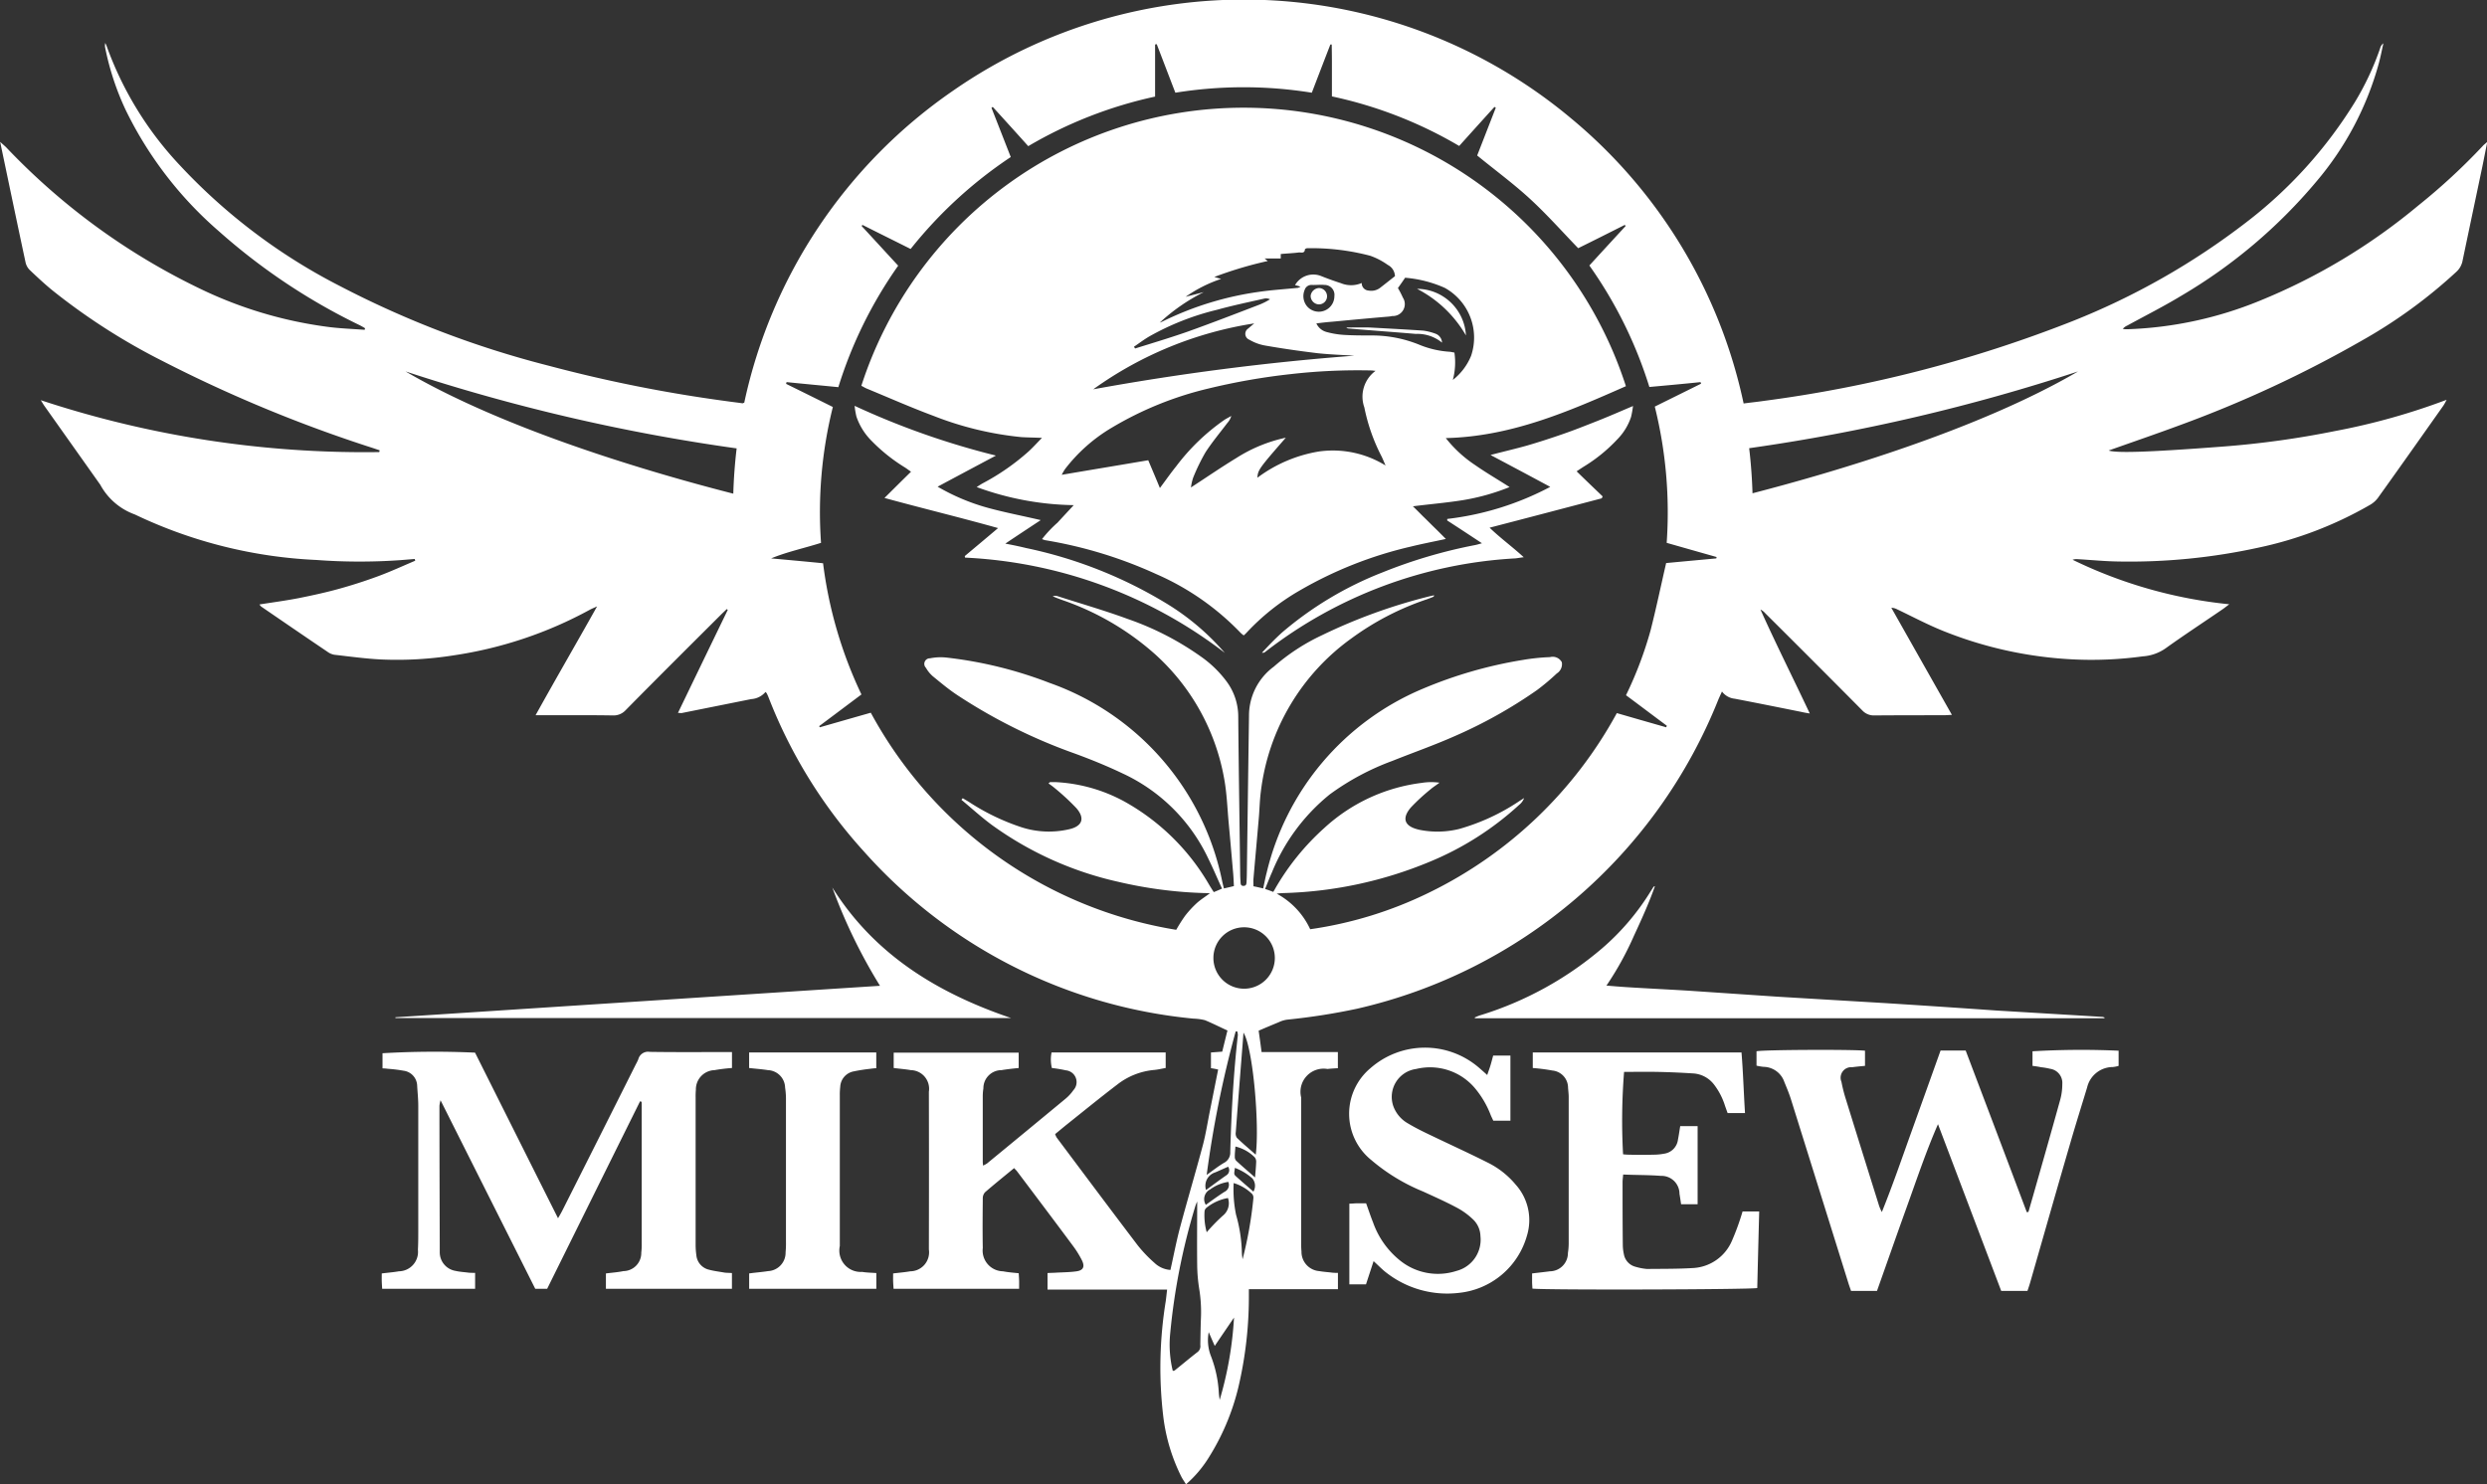 <svg xmlns="http://www.w3.org/2000/svg" width="127.938" height="76.37" viewBox="0 0 127.938 76.37">
  <rect x="0" y="0" width="127.938" height="76.37" fill="#333333" stroke="none"/>
  <defs>
    <style>
      .cls-1 {
        fill: #fff;
        fill-rule: evenodd;
      }
    </style>
  </defs>
  <path id="Shape_1_copy" data-name="Shape 1 copy" class="cls-1" d="M429.63,3574.49h-4.573c0,0.18,0,.33,0,0.49a20.266,20.266,0,0,1-.471,4.25,12.083,12.083,0,0,1-1.572,3.89,6,6,0,0,1-1.191,1.41c-0.084-.14-0.163-0.25-0.228-0.37a9.442,9.442,0,0,1-.94-3.11,21.3,21.3,0,0,1,.124-5.93c0.027-.19.046-0.39,0.072-0.61H414.7v-0.85c0.134-.01.286-0.01,0.437-0.02,0.353-.02.71-0.02,1.057-0.07s0.437-.24.273-0.57a4.963,4.963,0,0,0-.43-0.7c-0.964-1.3-1.938-2.59-2.909-3.88-0.038-.05-0.085-0.09-0.147-0.16-0.509.42-1.008,0.82-1.493,1.24a0.456,0.456,0,0,0-.119.31c-0.008.85-.016,1.71,0,2.56a1.068,1.068,0,0,0,1.04,1.2c0.256,0.05.517,0.07,0.809,0.1,0.007,0.13.017,0.26,0.02,0.38s0,0.26,0,.42H406.78c-0.008-.13-0.019-0.26-0.023-0.39s0-.26,0-0.4c0.314-.04.6-0.06,0.879-0.11a0.976,0.976,0,0,0,.96-1.12q0.009-4.065,0-8.12a0.959,0.959,0,0,0-.927-1.11c-0.281-.05-0.569-0.07-0.883-0.11v-0.79h6.43v0.79c-0.293.03-.591,0.06-0.883,0.11a0.931,0.931,0,0,0-.933.94,2.564,2.564,0,0,0-.032.39q0,1.695,0,3.39c0,0.05.008,0.1,0.015,0.19a1.28,1.28,0,0,0,.206-0.11q2.01-1.65,4.014-3.31a2.224,2.224,0,0,0,.428-0.46,0.608,0.608,0,0,0-.386-1.02,7.2,7.2,0,0,0-.722-0.12,1.863,1.863,0,0,1-.016-0.8h5.871v0.8c-0.183.03-.385,0.08-0.588,0.1a3.6,3.6,0,0,0-1.914.76c-0.865.66-1.71,1.35-2.563,2.03-0.2.16-.4,0.33-0.622,0.51a0.89,0.89,0,0,0,.081.18c1.385,1.85,2.766,3.7,4.164,5.54a6.915,6.915,0,0,0,.869.91,1.322,1.322,0,0,0,.817.36c0.162-.72.3-1.45,0.485-2.15,0.379-1.42.8-2.83,1.178-4.25,0.152-.57.241-1.15,0.357-1.73,0.144-.72.286-1.44,0.435-2.18a3.3,3.3,0,0,0-.37-0.07v-0.81c0.2-.01.375-0.03,0.579-0.04,0.092-.37.182-0.74,0.27-1.09-0.4-.18-0.769-0.37-1.157-0.53a2.741,2.741,0,0,0-.582-0.08,25.983,25.983,0,0,1-16.953-8.59,25.522,25.522,0,0,1-4.881-7.85c-0.038-.1-0.08-0.2-0.124-0.29a0.645,0.645,0,0,0-.065-0.08,1.052,1.052,0,0,1-.739.37l-3.589.72c-0.036,0-.075-0.01-0.178-0.01,0.863-1.79,1.713-3.55,2.562-5.3a0.188,0.188,0,0,0-.054-0.04c-0.1.1-.2,0.19-0.3,0.29-1.635,1.63-3.273,3.26-4.9,4.91a0.844,0.844,0,0,1-.654.27c-1.169-.02-2.338-0.01-3.507-0.01h-0.472c1.048-1.89,2.1-3.7,3.164-5.6-0.174.08-.274,0.12-0.368,0.17a21.018,21.018,0,0,1-7.017,2.35,18.63,18.63,0,0,1-3.729.21c-0.8-.04-1.593-0.15-2.388-0.24a0.821,0.821,0,0,1-.359-0.15c-1.141-.77-2.278-1.55-3.416-2.33a0.656,0.656,0,0,1-.091-0.11c0.7-.11,1.377-0.2,2.043-0.33,0.695-.14,1.387-0.29,2.069-0.48s1.333-.4,1.984-0.64,1.278-.53,1.916-0.8c-0.007-.03-0.015-0.06-0.023-0.09l-0.742.06a29.813,29.813,0,0,1-4.331-.01,24.152,24.152,0,0,1-9.326-2.34,3.289,3.289,0,0,1-1.779-1.53l-2.87-4.05c-0.057-.08-0.107-0.17-0.191-0.3a53.072,53.072,0,0,0,17.413,2.67c0.007-.03.015-0.06,0.022-0.09l-0.356-.12a71.808,71.808,0,0,1-10.824-4.48,32.478,32.478,0,0,1-5.568-3.56c-0.428-.34-0.834-0.72-1.235-1.1a0.8,0.8,0,0,1-.23-0.39c-0.437-2.04-.862-4.08-1.311-6.22,0.144,0.13.225,0.2,0.3,0.27a34.083,34.083,0,0,0,10.037,7.31,21.478,21.478,0,0,0,6.459,1.93c0.647,0.09,1.3.11,1.953,0.16,0.008-.03.016-0.05,0.024-0.08-0.094-.06-0.185-0.11-0.282-0.16a31.566,31.566,0,0,1-7.248-4.84,19.549,19.549,0,0,1-4.79-6.24,13.984,13.984,0,0,1-1.046-3.17,0.6,0.6,0,0,1,0-.27c0.025,0.06.055,0.11,0.075,0.17a17.64,17.64,0,0,0,3.768,6.13,29.733,29.733,0,0,0,8.195,6.19,49.856,49.856,0,0,0,10.747,4.11,73.552,73.552,0,0,0,9.178,1.83c0.273,0.04.545,0.07,0.818,0.11,0.022,0,.047-0.02.09-0.03a26.125,26.125,0,0,1,10.723-16.04,26.224,26.224,0,0,1,31.8,1.4,26.091,26.091,0,0,1,8.888,14.68c0.348-.05.682-0.08,1.014-0.13a67.083,67.083,0,0,0,15.887-4.1,37.033,37.033,0,0,0,8.94-5.08,22.935,22.935,0,0,0,5.6-6.19,14.344,14.344,0,0,0,1.3-2.77,0.455,0.455,0,0,1,.169-0.26c-0.073.33-.137,0.66-0.221,0.98a15.849,15.849,0,0,1-3.242,6.15,26.748,26.748,0,0,1-6.92,5.85c-0.907.55-1.86,1.03-2.792,1.54a0.642,0.642,0,0,0-.229.17,1,1,0,0,0,.243.02,19.685,19.685,0,0,0,6.812-1.47,30.92,30.92,0,0,0,8.138-4.89,31.848,31.848,0,0,0,3.324-3.07c0.051-.06.113-0.1,0.233-0.21-0.1.49-.175,0.89-0.26,1.3-0.336,1.6-.677,3.21-1.011,4.81a1.02,1.02,0,0,1-.315.57,25.778,25.778,0,0,1-4.86,3.54,61,61,0,0,1-9.379,4.36c-1.214.45-2.443,0.87-3.654,1.3,0.39,0.13,1.884.1,5.831-.2a47.346,47.346,0,0,0,5.805-.8,34.148,34.148,0,0,0,5.749-1.61,2.349,2.349,0,0,1-.165.3c-1.123,1.59-2.244,3.18-3.377,4.76a1.366,1.366,0,0,1-.439.37,19.528,19.528,0,0,1-5.713,2.18,31.059,31.059,0,0,1-7.193.71c-0.695-.01-1.389-0.08-2.084-0.12a0.629,0.629,0,0,0-.268.03,23.792,23.792,0,0,0,8.059,2.29c-0.182.14-.284,0.22-0.39,0.29-0.964.66-1.941,1.3-2.889,1.98a2.3,2.3,0,0,1-1.168.41,19.489,19.489,0,0,1-3.5.16,20.564,20.564,0,0,1-6.7-1.44c-0.838-.33-1.64-0.76-2.459-1.15a0.672,0.672,0,0,0-.278-0.07c1.029,1.82,2.057,3.64,3.116,5.51-0.193.01-.319,0.02-0.444,0.02-1.182,0-2.365,0-3.547.01a0.808,0.808,0,0,1-.62-0.26q-2.484-2.505-4.983-4.99a0.827,0.827,0,0,0-.255-0.2c0.8,1.78,1.676,3.52,2.538,5.35-0.182-.03-0.3-0.05-0.425-0.08-1.144-.23-2.288-0.46-3.434-0.68a0.933,0.933,0,0,1-.658-0.37c-0.073.16-.134,0.29-0.185,0.41a26.326,26.326,0,0,1-18.588,15.91,33.111,33.111,0,0,1-3.576.56,1.426,1.426,0,0,0-.442.13c-0.339.14-.673,0.28-1.043,0.44,0.047,0.34.1,0.7,0.15,1.1h3.925v0.83c-0.176.01-.356,0.02-0.535,0.04a1.191,1.191,0,0,0-1.352,1.47q0,3.765,0,7.53a3.632,3.632,0,0,0,.015.39,0.992,0.992,0,0,0,.918,1.01c0.218,0.04.442,0.05,0.664,0.08a2.624,2.624,0,0,0,.293.01v0.84Zm-19.36-25.18a0.426,0.426,0,0,0,.054-0.07,0.038,0.038,0,0,1,.033,0l0.3,0.18a11.493,11.493,0,0,0,2.724,1.31,4.6,4.6,0,0,0,2.412.1c0.694-.15.85-0.56,0.391-1.09a12.054,12.054,0,0,0-1.1-1.02,3.961,3.961,0,0,0-.333-0.25,0.518,0.518,0,0,1,.08-0.07h0.274a8.25,8.25,0,0,1,3.534.99,11.484,11.484,0,0,1,4.386,4.31c0.073,0.12.148,0.24,0.227,0.36,0.151-.06.268-0.11,0.423-0.18-0.242-.53-0.461-1.05-0.708-1.55a9.1,9.1,0,0,0-4.414-4.38c-0.819-.39-1.657-0.73-2.508-1.04a28.034,28.034,0,0,1-6.007-3c-0.437-.29-0.84-0.63-1.244-0.96a1.689,1.689,0,0,1-.349-0.43,0.287,0.287,0,0,1,.212-0.49,2.816,2.816,0,0,1,.819-0.04,21.3,21.3,0,0,1,5.338,1.31,13.718,13.718,0,0,1,8.874,10.22c0.026,0.11.052,0.22,0.085,0.35,0.191-.04.349-0.08,0.515-0.12-0.013-.23-0.019-0.43-0.036-0.63-0.077-.88-0.154-1.77-0.236-2.66-0.067-.73-0.092-1.47-0.221-2.19a11.267,11.267,0,0,0-3.609-6.49,14.017,14.017,0,0,0-4.735-2.75c-0.162-.06-0.323-0.12-0.484-0.19a0.4,0.4,0,0,1,.239-0.01c1.211,0.39,2.434.74,3.629,1.18a14.912,14.912,0,0,1,3.767,1.94,5.747,5.747,0,0,1,1.3,1.26,3.036,3.036,0,0,1,.609,1.83c0.022,2.68.066,5.36,0.1,8.04,0,0.14.007,0.29,0.017,0.43,0.006,0.1-.006.23,0.146,0.23s0.159-.1.165-0.21c0.007-.13.012-0.27,0.014-0.4,0.037-2.7.072-5.41,0.111-8.11a3.13,3.13,0,0,1,1.277-2.56,10.494,10.494,0,0,1,2.462-1.61,28.416,28.416,0,0,1,5.427-1.98c0.118-.03.239-0.06,0.359-0.08a0.1,0.1,0,0,1-.052.08c-0.122.05-.244,0.1-0.368,0.14a14.194,14.194,0,0,0-3.828,1.99,11.362,11.362,0,0,0-4.665,7.87c-0.062.46-.068,0.92-0.107,1.37-0.09,1.05-.186,2.1-0.276,3.14-0.01.12,0,.23,0,0.38,0.167,0.03.324,0.07,0.5,0.11,0.067-.3.114-0.56,0.18-0.81a13.7,13.7,0,0,1,8-9.45,22.425,22.425,0,0,1,5.206-1.5,10.447,10.447,0,0,1,1.368-.14,0.535,0.535,0,0,1,.609.26,0.565,0.565,0,0,1-.259.58,11.364,11.364,0,0,1-1.024.86,24.227,24.227,0,0,1-4.216,2.36c-1.056.47-2.147,0.85-3.22,1.28a13.062,13.062,0,0,0-3.215,1.72,9.979,9.979,0,0,0-2.976,4.01c-0.12.27-.228,0.55-0.354,0.86,0.163,0.05.29,0.1,0.419,0.15,0.048-.08.077-0.12,0.1-0.17a12.688,12.688,0,0,1,2.517-3.11,9.04,9.04,0,0,1,5.023-2.33,3.059,3.059,0,0,1,.913-0.01c-0.2.15-.347,0.24-0.472,0.35a10.221,10.221,0,0,0-1.006.93c-0.475.56-.321,0.96,0.387,1.13,0.013,0,.025.01,0.038,0.01a4.667,4.667,0,0,0,2.07-.04,10.852,10.852,0,0,0,3.026-1.39c0.1-.07.207-0.13,0.31-0.2a0.8,0.8,0,0,1-.254.35,15.57,15.57,0,0,1-4.631,2.94,21.033,21.033,0,0,1-7.5,1.6,3.311,3.311,0,0,0-.343.03,3.98,3.98,0,0,1,1.723,1.83,20.409,20.409,0,0,0,6.126-1.89,21.929,21.929,0,0,0,9.648-9.23c0.861,0.25,1.7.49,2.542,0.73,0.01-.03.02-0.05,0.03-0.08-0.7-.52-1.4-1.05-2.1-1.57a19.606,19.606,0,0,0,1.265-3.34c0.29-1.14.53-2.29,0.8-3.46,0.843-.08,1.713-0.16,2.582-0.24,0-.02.009-0.05,0.014-0.07-0.847-.24-1.695-0.48-2.568-0.73a22.535,22.535,0,0,0-.612-7.01c0.824-.41,1.6-0.79,2.381-1.18-0.008-.02-0.017-0.05-0.026-0.08-0.87.09-1.74,0.17-2.634,0.25a22.142,22.142,0,0,0-3.087-6.25c0.63-.69,1.247-1.36,1.865-2.03l-0.04-.06c-0.813.41-1.626,0.82-2.4,1.2-0.839-.87-1.612-1.74-2.469-2.53s-1.8-1.48-2.727-2.24c0.312-.8.636-1.63,0.959-2.46a0.246,0.246,0,0,1-.069-0.04c-0.6.66-1.194,1.32-1.815,2.01a21.874,21.874,0,0,0-6.548-2.55v-0.95c0-.29,0-0.57,0-0.86s-0.006-.58-0.009-0.86h-0.07c-0.318.82-.636,1.65-0.955,2.48a22.037,22.037,0,0,0-7.019,0c-0.328-.85-0.644-1.68-0.96-2.5-0.028.01-.055,0.01-0.083,0.02v2.68a22.057,22.057,0,0,0-6.525,2.55c-0.627-.7-1.227-1.36-1.827-2.02-0.021.02-.043,0.03-0.064,0.05,0.327,0.83.654,1.67,0.991,2.53a22.548,22.548,0,0,0-5.151,4.73c-0.855-.43-1.668-0.83-2.48-1.24l-0.039.06c0.62,0.67,1.241,1.35,1.879,2.04a22.224,22.224,0,0,0-3.078,6.25c-0.907-.09-1.786-0.17-2.665-0.26-0.008.03-.015,0.06-0.023,0.09,0.792,0.39,1.584.78,2.405,1.19a22.327,22.327,0,0,0-.608,6.99c-0.879.28-1.745,0.46-2.567,0.8,0.884,0.08,1.768.16,2.672,0.25a22.039,22.039,0,0,0,1.974,6.75c-0.731.55-1.453,1.09-2.174,1.63,0.011,0.02.022,0.04,0.032,0.06,0.873-.25,1.745-0.5,2.623-0.75A21.853,21.853,0,0,0,421.32,3556a8.031,8.031,0,0,1,.456-0.72,5.288,5.288,0,0,1,.586-0.64c0.195-.18.421-0.32,0.69-0.52-0.145-.01-0.208-0.01-0.272-0.01a22.168,22.168,0,0,1-4.442-.58,17.652,17.652,0,0,1-6.522-2.94C411.28,3550.19,410.785,3549.74,410.27,3549.31Zm10.872,29.38a0.207,0.207,0,0,0,.1-0.02c0.4-.32.789-0.65,1.193-0.96a0.383,0.383,0,0,0,.124-0.35c0.01-.47.014-0.95,0.034-1.42a7.39,7.39,0,0,0-.094-1.49,8.253,8.253,0,0,1-.1-1.17c-0.014-1.1,0-2.2,0-3.3a1.986,1.986,0,0,0-.091.22,33.061,33.061,0,0,0-1.3,6.59A5.715,5.715,0,0,0,421.142,3578.69Zm1.745-10.08c0.337-.24.6-0.45,0.89-0.62a0.594,0.594,0,0,0,.323-0.57c0.055-2,.167-4.01.39-6a0.738,0.738,0,0,0-.03-0.19h-0.082A55.253,55.253,0,0,0,422.887,3568.61Zm2.524-1.04c0.2-1.51-.138-5.49-0.631-6.28-0.017.23-.031,0.42-0.046,0.61-0.118,1.5-.237,3.01-0.35,4.51a0.4,0.4,0,0,0,.056.29C424.747,3567,425.074,3567.27,425.411,3567.57Zm-2.419,9.13a2.238,2.238,0,0,0,.125,1.26,6.11,6.11,0,0,1,.393,1.84c0.008,0.13.029,0.26,0.045,0.39a18.553,18.553,0,0,0,.738-4.24c-0.352.52-.649,0.95-0.991,1.46C423.174,3577.12,423.083,3576.91,422.992,3576.7Zm1.283-7.67a6.45,6.45,0,0,0,.123,1.63,7.7,7.7,0,0,1,.3,1.97,3.127,3.127,0,0,0,.036.32,20.42,20.42,0,0,0,.555-3.13,0.31,0.31,0,0,0-.055-0.22A2.3,2.3,0,0,0,424.275,3569.03Zm-0.293.77a2.428,2.428,0,0,0-1.105.5,0.271,0.271,0,0,0-.1.19,3.2,3.2,0,0,0,.112,1.07,9.168,9.168,0,0,1,.838-0.86A0.815,0.815,0,0,0,423.982,3569.8Zm0.383-2.65c-0.013.19-.033,0.36-0.031,0.52a0.29,0.29,0,0,0,.071.21c0.3,0.28.618,0.55,0.97,0.86,0.024-.3.051-0.55,0.058-0.79a0.348,0.348,0,0,0-.08-0.25A2.089,2.089,0,0,0,424.365,3567.15ZM424,3568.97a2.087,2.087,0,0,0-.938.39,0.555,0.555,0,0,0-.219.79c0.32-.23.632-0.46,0.962-0.67A0.393,0.393,0,0,0,424,3568.97Zm-1.15.42c0.37-.27.714-0.53,1.064-0.77a0.308,0.308,0,0,0,.075-0.43c-0.233.1-.446,0.2-0.661,0.29A0.723,0.723,0,0,0,422.854,3569.39Zm1.49-1.14c-0.047.32-.056,0.33,0.051,0.43,0.286,0.26.58,0.51,0.9,0.79a0.592,0.592,0,0,0-.055-0.68A2.853,2.853,0,0,0,424.344,3568.25Zm-30.6-3.43q-2.388,4.815-4.781,9.65h-0.612c-1.608-3.2-3.22-6.41-4.872-9.7a1.908,1.908,0,0,0-.057.28c0,2.46.01,4.91,0.016,7.37,0,0.05,0,.1,0,0.16a0.969,0.969,0,0,0,.819.97c0.217,0.05.441,0.06,0.662,0.09,0.1,0.01.206,0.01,0.338,0.01v0.82h-4.781c-0.008-.14-0.017-0.26-0.021-0.39s0-.26,0-0.4c0.314-.04.6-0.06,0.879-0.11a1,1,0,0,0,.981-1.11c0.016-.3.018-0.6,0.018-0.91q0-3.24,0-6.5c0-.34-0.037-0.68-0.056-1.02a0.8,0.8,0,0,0-.7-0.78,7.4,7.4,0,0,0-.818-0.1,1.877,1.877,0,0,0-.265-0.02v-0.78a46.2,46.2,0,0,1,4.76-.03c1.408,2.81,2.823,5.64,4.268,8.52,0.1-.17.169-0.29,0.229-0.41q1.891-3.75,3.78-7.52a2.2,2.2,0,0,0,.121-0.25,0.517,0.517,0,0,1,.588-0.38c1.274,0.02,2.548.01,3.822,0.01h0.409v0.82a8.7,8.7,0,0,0-.9.11,0.99,0.99,0,0,0-.957,1.01,3.564,3.564,0,0,0-.013.4q0,3.78,0,7.56a3.909,3.909,0,0,0,.037.55,0.846,0.846,0,0,0,.659.75c0.264,0.07.539,0.1,0.81,0.15,0.114,0.01.23,0.01,0.362,0.02v0.81h-6.483v-0.79c0.312-.04.611-0.06,0.9-0.12a0.931,0.931,0,0,0,.919-0.95,3.292,3.292,0,0,0,.022-0.47c0-2.38,0-4.75,0-7.13,0-.05,0-0.11-0.007-0.16Zm57.432-1.83v-0.74c0.3-.08,4.941-0.1,5.581-0.03V3563c-0.221.02-.441,0.04-0.661,0.07a0.542,0.542,0,0,0-.551.75,7.553,7.553,0,0,0,.222.88q0.837,2.7,1.684,5.4a2.02,2.02,0,0,0,.173.42c0.554-1.37,1.03-2.76,1.526-4.14s0.991-2.76,1.494-4.17h1.291c1.045,2.76,2.1,5.54,3.145,8.32a0.236,0.236,0,0,1,.083-0.01c0.07-.24.14-0.49,0.21-0.73,0.473-1.66.951-3.33,1.413-5a3.047,3.047,0,0,0,.12-0.85,0.734,0.734,0,0,0-.629-0.79,3.568,3.568,0,0,0-.462-0.08c-0.141-.03-0.283-0.05-0.441-0.07v-0.75a42.933,42.933,0,0,1,4.429-.03V3563a1.558,1.558,0,0,1-.3.06,1.362,1.362,0,0,0-1.32,1.05c-0.287.95-.588,1.9-0.865,2.86-0.7,2.4-1.384,4.81-2.077,7.22-0.036.12-.081,0.25-0.128,0.39h-1.349q-1.62-4.275-3.253-8.58c-0.612,1.4-1.093,2.84-1.605,4.26s-1.018,2.87-1.533,4.32h-1.334c-0.046-.14-0.1-0.28-0.145-0.43q-1.461-4.68-2.922-9.35c-0.1-.33-0.228-0.64-0.361-0.96a1.15,1.15,0,0,0-1.071-.79A2.634,2.634,0,0,1,451.177,3562.99Zm-11.528,11.47c-0.006-.12-0.015-0.23-0.017-0.33,0-.14,0-0.29,0-0.45,0.32-.04.617-0.07,0.91-0.11a0.937,0.937,0,0,0,.933-0.94,3.246,3.246,0,0,0,.04-0.51q0-3.765,0-7.53c0-.15-0.022-0.31-0.033-0.47a0.889,0.889,0,0,0-.805-0.88,9.735,9.735,0,0,0-1.01-.13v-0.8H450.4c0.084,1.03.113,2.06,0.18,3.12h-0.894c-0.038-.1-0.086-0.24-0.133-0.37a3.5,3.5,0,0,0-.576-1.11,1.459,1.459,0,0,0-1.046-.56c-0.628-.04-1.258-0.07-1.887-0.08-0.564-.01-1.128,0-1.685,0a31.8,31.8,0,0,0-.052,4.24,2.789,2.789,0,0,0,.294.02q0.649,0.015,1.3,0a2.9,2.9,0,0,0,.508-0.05,0.834,0.834,0,0,0,.723-0.73c0.044-.22.074-0.44,0.115-0.69h0.895v4.02h-0.85c-0.028-.19-0.052-0.36-0.083-0.54a0.923,0.923,0,0,0-.952-0.92c-0.637-.05-1.278-0.04-1.945-0.07-0.014.17-.031,0.28-0.031,0.4,0,1.07,0,2.15.013,3.23a2.186,2.186,0,0,0,.053.46,0.811,0.811,0,0,0,.612.66,2.9,2.9,0,0,0,.578.11c0.8-.01,1.6,0,2.4-0.05a2.309,2.309,0,0,0,1.966-1.39,13.054,13.054,0,0,0,.552-1.52h0.855c-0.035,1.33-.069,2.64-0.1,3.94C450.893,3574.51,440.3,3574.54,439.649,3574.46Zm-8.172-1.41c-0.14.43-.262,0.8-0.389,1.19h-0.857v-4.15c0.148,0,.287-0.02.426-0.02h0.436c0.124,0.34.232,0.67,0.356,0.98a4.38,4.38,0,0,0,1.422,1.99,3.1,3.1,0,0,0,2.871.51,1.658,1.658,0,0,0,1.233-1.79,1.226,1.226,0,0,0-.371-0.85,3.729,3.729,0,0,0-.78-0.58c-0.591-.32-1.2-0.59-1.811-0.87a9.789,9.789,0,0,1-2.648-1.61,3.057,3.057,0,0,1-.05-4.73,4.255,4.255,0,0,1,5.591-.02c0.128,0.11.251,0.22,0.417,0.37,0.068-.2.125-0.35,0.173-0.51s0.088-.32.134-0.49h0.887v3.35h-0.882c-0.034-.08-0.085-0.18-0.129-0.28a4.856,4.856,0,0,0-.813-1.39,3.022,3.022,0,0,0-3.025-.99,1.449,1.449,0,0,0-1.176,1.91,1.677,1.677,0,0,0,.754.89c0.4,0.24.83,0.45,1.255,0.65,0.956,0.46,1.924.9,2.875,1.38a4.411,4.411,0,0,1,1.412,1.12,2.731,2.731,0,0,1,.584,2.61,4.065,4.065,0,0,1-3.512,2.96,5.1,5.1,0,0,1-3.827-1.12C431.861,3573.42,431.706,3573.26,431.477,3573.05Zm-32.128.63c0.352-.05.667-0.07,0.976-0.12a0.947,0.947,0,0,0,.905-0.97,4.814,4.814,0,0,0,.019-0.55q0-3.63,0-7.25a3.97,3.97,0,0,0-.044-0.67,0.921,0.921,0,0,0-.884-0.9c-0.309-.05-0.623-0.07-0.967-0.11v-0.8h6.541v0.81a3.029,3.029,0,0,0-.3.03,8.883,8.883,0,0,0-.889.14,0.845,0.845,0,0,0-.665.79,3.441,3.441,0,0,0-.022.43c0,2.59,0,5.17,0,7.76a1.1,1.1,0,0,0,1.149,1.33c0.232,0.04.468,0.04,0.73,0.06v0.81h-6.542v-0.79Zm69.719-13.13H436.689a0.247,0.247,0,0,0-.014-0.04c0.1-.04.2-0.09,0.31-0.12a17.613,17.613,0,0,0,6.235-3.43,12.514,12.514,0,0,0,2.5-2.93c0.048-.07.095-0.15,0.146-0.23a0.09,0.09,0,0,1,.079-0.04c-0.311.88-.7,1.73-1.093,2.58a15.94,15.94,0,0,1-1.4,2.53c0.382,0.03.712,0.06,1.044,0.08,1.1,0.07,2.2.12,3.3,0.19l4.439,0.3,5.542,0.33q2.849,0.18,5.7.38l5.5,0.33,0.1,0.03C469.07,3560.52,469.069,3560.53,469.068,3560.55Zm-62.982-1.67a27.561,27.561,0,0,1-2.454-5.06c2.173,3.47,5.43,5.44,9.2,6.72H381.154c0-.01,0-0.03,0-0.04C389.441,3559.96,397.729,3559.42,406.086,3558.88Zm18.708-18.03a1.447,1.447,0,0,1-.157-0.13,13.466,13.466,0,0,0-4.334-3.02,22.594,22.594,0,0,0-5.74-1.75c-0.036-.01-0.071-0.03-0.143-0.05a6.218,6.218,0,0,1,.8-0.85c0.266-.29.537-0.58,0.833-0.9a15.06,15.06,0,0,1-4.993-.93c0.14-.09.228-0.15,0.322-0.2a11.8,11.8,0,0,0,2.356-1.64c0.218-.2.414-0.42,0.681-0.69-0.418-.02-0.74-0.02-1.06-0.04a16.887,16.887,0,0,1-4.538-1.1c-1.155-.43-2.284-0.93-3.423-1.4-0.095-.04-0.183-0.1-0.271-0.14a20.664,20.664,0,0,1,39.331.02c-2.946,1.3-5.895,2.59-9.265,2.67a6.454,6.454,0,0,0,1.511,1.39c0.559,0.39,1.147.73,1.77,1.13a11.284,11.284,0,0,1-2.443.68c-0.824.13-1.66,0.2-2.53,0.31,0.167,0.16.344,0.34,0.523,0.52,0.2,0.19.394,0.39,0.59,0.58s0.363,0.36.582,0.58c-0.646.14-1.221,0.25-1.79,0.39a20.655,20.655,0,0,0-5.76,2.28,11.658,11.658,0,0,0-2.7,2.15A1.355,1.355,0,0,1,424.794,3540.85Zm6.781-13.61c-0.117-.01-0.163-0.02-0.21-0.02a30.528,30.528,0,0,0-4.165.19,33.392,33.392,0,0,0-4.219.74,17.611,17.611,0,0,0-4.979,2.02,8.43,8.43,0,0,0-2.4,2.13,2.906,2.906,0,0,0-.167.29c1.527-.26,2.983-0.5,4.45-0.75,0.207,0.49.4,0.94,0.6,1.43,0.3-.4.557-0.77,0.832-1.11a10.865,10.865,0,0,1,2.49-2.4c0.112-.07.233-0.13,0.35-0.2a0.886,0.886,0,0,1-.2.36c-0.379.5-.787,0.99-1.125,1.51a10.15,10.15,0,0,0-.637,1.31,2.618,2.618,0,0,0-.112.5c0.814-.53,1.556-1.04,2.328-1.51a7.749,7.749,0,0,1,2.552-1.05c-1.389,1.59-1.433,1.66-1.463,2.06a7.257,7.257,0,0,1,3.163-1.35,5.155,5.155,0,0,1,3.43.72c-0.09-.21-0.137-0.32-0.191-0.44a9.548,9.548,0,0,1-.9-2.55A1.647,1.647,0,0,1,431.575,3527.24Zm-11.1-2.48a1.706,1.706,0,0,0,.207-0.09,16.329,16.329,0,0,1,4.87-1.49c0.674-.1,1.356-0.14,2.035-0.21a0.569,0.569,0,0,0,.129-0.06,2.677,2.677,0,0,0-.279-0.08,1.083,1.083,0,0,1,1.36-.46c0.325,0.13.659,0.25,1,.36a1.375,1.375,0,0,0,1.072-.01,0.375,0.375,0,0,0,.354.39,0.754,0.754,0,0,0,.627-0.17c0.235-.18.469-0.37,0.727-0.57a0.674,0.674,0,0,0-.369-0.58,3.622,3.622,0,0,0-.9-0.47,11.85,11.85,0,0,0-3.194-.39,0.227,0.227,0,0,0-.167.05c-0.012.24-.2,0.16-0.317,0.17-0.31.04-.623,0.05-0.928,0.08v0.23h-0.83c0.067,0.05.1,0.08,0.161,0.13a19.908,19.908,0,0,0-2.748.82c0.146,0.04.228,0.07,0.35,0.1a7.043,7.043,0,0,0-1.825.92l0.934-.24A9.682,9.682,0,0,0,420.472,3524.76Zm10.015,1.7c-0.639-.04-1.28-0.06-1.915-0.13-0.91-.11-1.817-0.24-2.721-0.4a2.393,2.393,0,0,1-.764-0.29,0.325,0.325,0,0,1-.058-0.58c0.1-.09.2-0.17,0.307-0.26a19.2,19.2,0,0,0-8.282,3.39A129.384,129.384,0,0,1,430.487,3526.46Zm5.062,1.25a3.03,3.03,0,0,0,.941-1.24,2.923,2.923,0,0,0-1.355-3.5,6.233,6.233,0,0,0-2.038-.52c-0.142.21-.254,0.37-0.37,0.53a4.756,4.756,0,0,1,.253.49,0.614,0.614,0,0,1-.547.95,1.3,1.3,0,0,1-.195.03c-0.953.08-1.907,0.17-2.86,0.26-0.268.02-.536,0.05-0.846,0.09a0.8,0.8,0,0,0,.517.44,4.458,4.458,0,0,0,.887.15c0.484,0.03.971,0.03,1.457,0.03a6.463,6.463,0,0,1,2.417.47,4.916,4.916,0,0,0,1.6.37c0.074,0.01.147,0.03,0.223,0.04A3.461,3.461,0,0,1,435.549,3527.71Zm-16.4-1.71c0.019,0.03.038,0.06,0.058,0.09,0.895-.28,1.8-0.55,2.685-0.86,1.257-.45,2.5-0.93,3.747-1.41a3.582,3.582,0,0,0,.508-0.26,0.472,0.472,0,0,0-.325-0.03c-0.8.18-1.61,0.35-2.406,0.57a13.531,13.531,0,0,0-3.462,1.36C419.672,3525.62,419.414,3525.82,419.146,3526Zm10.31-2.61a0.509,0.509,0,0,0-.511-0.57c-0.22-.02-0.443.01-0.665,0a0.365,0.365,0,0,0-.355.26,0.817,0.817,0,0,0,.151.87A0.8,0.8,0,0,0,429.456,3523.39Zm-19.014,13.38c0.549-.46,1.1-0.92,1.713-1.44-1.96-.55-3.871-1.01-5.843-1.55,0.474-.47.906-0.9,1.365-1.35-0.117-.08-0.207-0.15-0.3-0.21a8.823,8.823,0,0,1-1.722-1.37,3.235,3.235,0,0,1-.788-1.26,4.427,4.427,0,0,1-.093-0.55,40.354,40.354,0,0,0,7.271,2.56c-0.978.52-1.955,1.04-3,1.6a10.786,10.786,0,0,0,2.591,1.09c0.879,0.24,1.778.41,2.713,0.63-0.589.39-1.168,0.77-1.822,1.21,0.425,0.08.754,0.15,1.082,0.23a22.907,22.907,0,0,1,7.208,2.85,12.64,12.64,0,0,1,3,2.54,23.753,23.753,0,0,0-13.359-4.9C410.454,3536.83,410.448,3536.8,410.442,3536.77Zm32.766-2.97c-1.9.5-3.8,1-5.768,1.51,0.572,0.55,1.158.97,1.757,1.52-0.189.02-.318,0.05-0.448,0.06a23.04,23.04,0,0,0-12.85,4.81,0.175,0.175,0,0,1-.168.04c0.161-.17.319-0.34,0.485-0.51s0.353-.35.539-0.52a18,18,0,0,1,5.176-3.1,25.7,25.7,0,0,1,4.784-1.41c0.084-.02.166-0.04,0.331-0.09-0.638-.42-1.212-0.8-1.786-1.17,0-.03,0-0.06,0-0.08a15,15,0,0,0,5.3-1.65c-1.039-.56-2.017-1.08-3.073-1.64,0.682-.18,1.294-0.32,1.895-0.49,0.617-.18,1.228-0.38,1.834-0.59s1.18-.44,1.764-0.67,1.177-.49,1.838-0.77a5.316,5.316,0,0,1-.1.56,2.993,2.993,0,0,1-.713,1.16,8.168,8.168,0,0,1-1.739,1.41c-0.108.07-.214,0.14-0.349,0.23,0.459,0.45.9,0.87,1.338,1.29A0.823,0.823,0,0,1,443.208,3533.8Zm-6.984-8.38a6.17,6.17,0,0,0-2.517-2.4A2.535,2.535,0,0,1,436.224,3525.42Zm-1.23.37a2,2,0,0,0-1.35-.45c-1.164-.1-2.328-0.18-3.491-0.28a0.213,0.213,0,0,1-.083-0.05c0.415,0,.806-0.01,1.195,0,0.918,0.05,1.836.1,2.752,0.16a2.861,2.861,0,0,1,.642.16A0.511,0.511,0,0,1,434.994,3525.79Zm-6.359-1.97a0.439,0.439,0,0,1-.4-0.45,0.458,0.458,0,0,1,.427-0.39,0.423,0.423,0,0,1,.416.43A0.417,0.417,0,0,1,428.635,3523.82Zm-3.819,32.05a1.58,1.58,0,1,1-1.584,1.58A1.577,1.577,0,0,1,424.816,3555.87Zm-26.281-22.31c-4.188-1.07-11.687-3.26-16.86-6.29a97.576,97.576,0,0,0,17.031,3.96C398.615,3532,398.557,3532.78,398.535,3533.56Zm52.259-2.34a98.174,98.174,0,0,0,16.919-3.95c-5.127,3-12.539,5.18-16.748,6.27C450.942,3532.75,450.884,3531.98,450.794,3531.22Z" transform="translate(-360.812 -3508.16)"/>
</svg>
